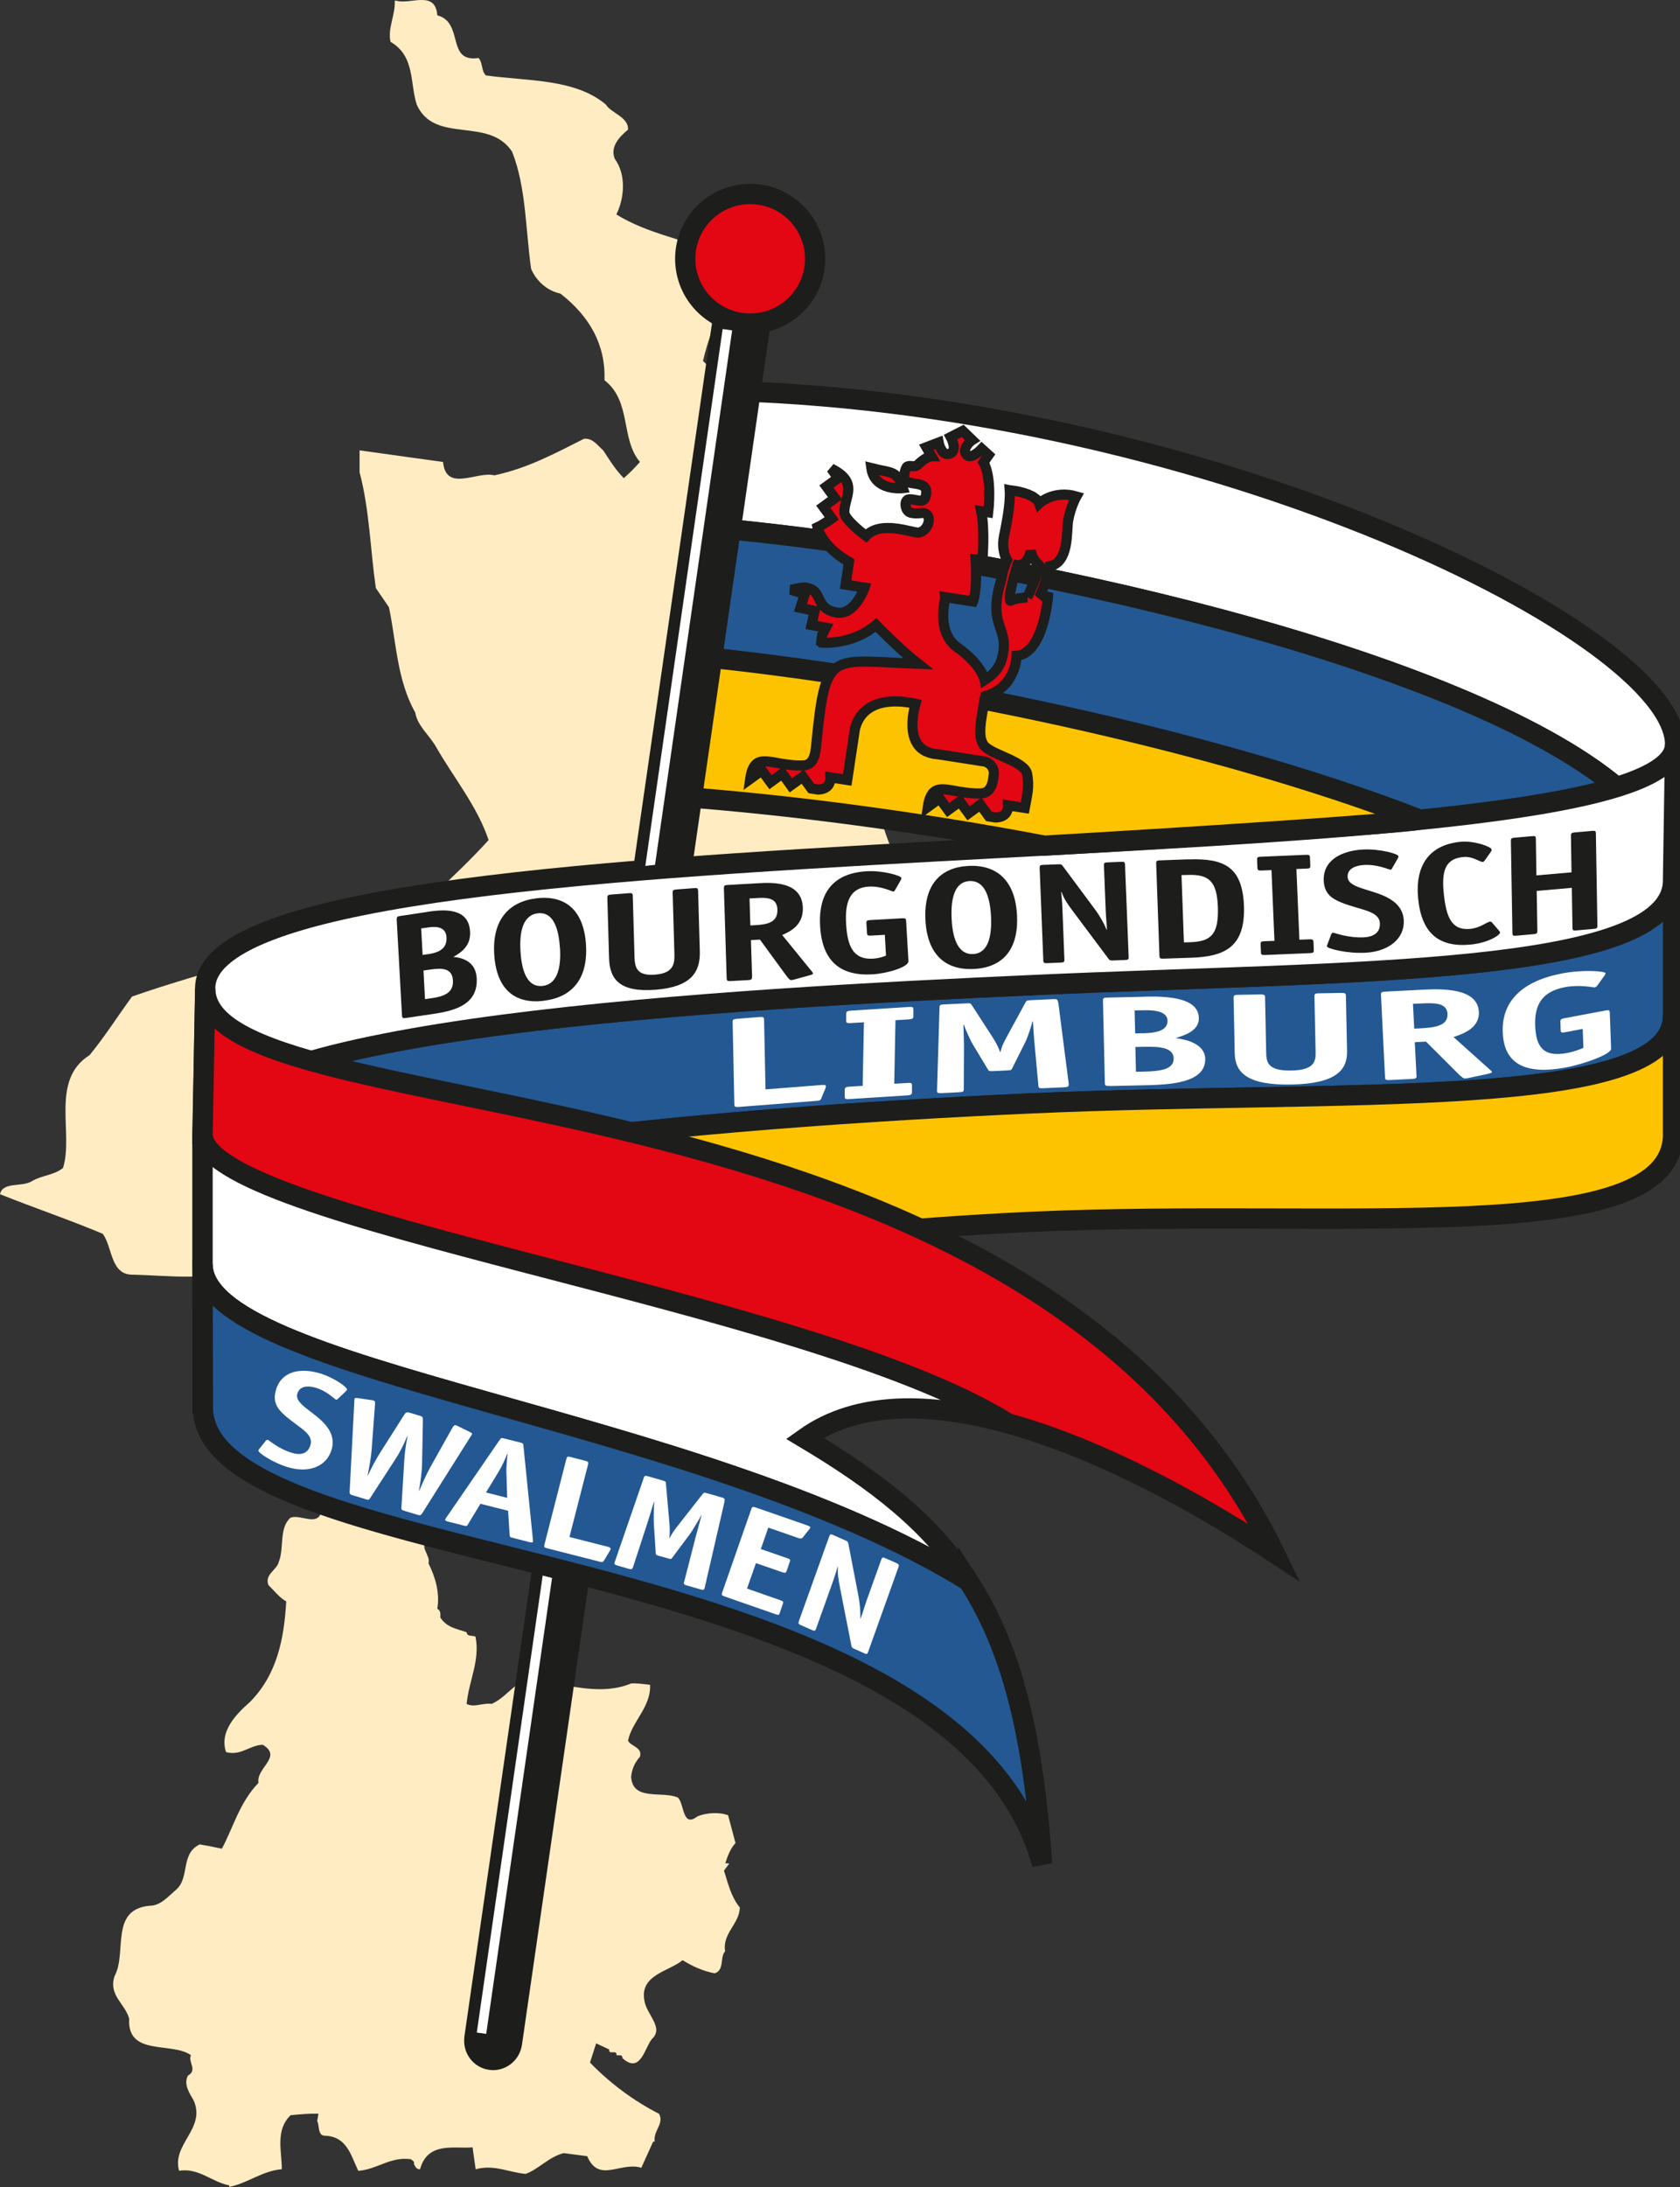 <svg width="83" height="108" viewBox="0 0 83 108" fill="none" xmlns="http://www.w3.org/2000/svg">
<rect x="0" y="0" width="83" height="108" fill="#333333" stroke="none"/>
<g clip-path="url(#clip0_6_2)">
<path d="M43.64 40.753C43.73 40.616 43.73 40.408 43.943 40.389C44.26 39.604 43.398 39.335 43.279 38.654C43.265 36.334 43.55 34.165 43.867 31.995H43.943C44.531 30.431 42.796 29.888 42.914 28.456C42.72 27.988 42.9 27.312 42.777 26.783L41.616 25.563C39.744 25.11 40.512 23.139 39.289 22.085C38.744 21.272 37.384 21.39 37.266 20.218C36.977 18.999 35.484 18.654 34.731 17.822C34.972 16.796 35.366 15.742 35.816 14.854C35.877 14.103 36.271 13.455 36.328 12.685L35.527 12.548C33.849 11.825 32.006 11.555 30.451 10.591C30.859 9.764 30.935 8.616 30.376 7.85C30.134 7.264 30.57 6.782 31.025 6.404C31.072 5.785 30.177 5.577 29.94 5.17C28.414 3.875 26.059 4.012 24.002 3.724C23.76 3.469 23.865 3.105 23.642 2.864C22.026 3.105 22.945 1.115 21.604 0.756C21.514 -0.51 20.258 0.246 19.581 0.033H19.505C19.533 0.756 19.145 1.389 19.292 2.065C20.514 2.774 20.244 4.098 20.59 5.17C21.481 7.146 24.139 5.728 25.3 7.491C25.997 9.254 25.964 11.333 26.239 13.275C26.296 13.408 26.367 13.536 26.447 13.649L26.405 13.682L26.452 13.658C26.746 14.088 27.182 14.391 27.689 14.5C29.139 15.629 29.925 17.033 29.864 18.777C31.21 19.816 30.651 21.683 31.617 22.813C31.376 23.082 31.087 23.385 30.816 23.611C30.361 23.143 30.091 22.676 29.802 22.241C29.499 21.971 29.271 21.622 28.85 21.669C27.386 22.406 26.087 23.115 24.424 23.474C23.576 23.247 22.035 24.334 21.889 22.813L17.766 22.241V23.328C18.249 25.138 18.297 27.137 18.567 29.037L19.216 29.987C19.581 31.721 19.609 33.574 20.514 35.186C20.619 35.833 21.192 36.287 21.528 36.859C22.405 38.395 23.58 39.812 24.139 41.485C23.248 42.464 22.462 43.201 21.604 44.014C20.533 44.964 19.083 45.082 17.842 45.673H17.477C13.941 47.119 10.136 47.946 6.525 49.212C5.814 50.177 5.194 51.169 4.426 52.105C2.464 53.338 3.654 55.961 3.113 57.677C2.677 58.036 2.071 58.036 1.587 58.324C1.09 58.641 0.137 58.339 0 58.972C1.644 59.633 3.398 60.224 5.075 60.928C5.573 61.59 5.44 62.994 6.601 62.947C8.369 62.994 10.454 63.277 12.037 62.583C12.776 62.809 13.501 62.899 14.06 63.306C13.818 64.345 14.164 65.234 14.349 66.274C15.164 66.061 15.965 65.295 16.752 64.979C17.173 64.69 17.766 64.842 17.837 65.413C18.259 65.999 18.865 66.406 19.211 66.997C18.486 68.098 16.718 68.443 16.6 69.889C16.87 70.234 17.325 70.13 17.69 70.253C18.249 70.418 18.159 71.08 18.202 71.411C17.311 71.756 16.51 71.321 15.875 71.77C15.709 72.073 15.861 72.432 16.027 72.706C15.633 73.235 15.813 74.048 15.875 74.662C15.681 75.4 14.818 74.752 14.349 74.951C13.776 75.461 14.046 76.444 13.776 77.12C13.686 77.54 13.051 77.739 13.264 78.282C13.553 78.552 13.809 78.902 14.141 79.081C14.036 80.934 13.686 82.711 12.33 84.067C11.681 84.639 10.819 85.499 11.169 86.525C11.909 86.719 12.33 86.18 12.984 86.161C13.979 86.766 12.638 87.305 12.771 88.042C11.833 89.006 11.515 90.273 10.961 91.293C10.596 91.218 10.236 91.142 9.871 91.081C8.904 91.534 9.388 92.707 8.71 93.311C8.302 93.656 7.937 94.11 7.397 94.11C5.402 94.29 6.293 96.431 5.658 97.588C5.355 98.538 6.156 98.912 6.383 99.682C6.265 101.563 8.482 100.812 9.435 101.492C9.269 101.809 9.781 102.229 9.283 102.499C9.056 102.953 9.373 103.373 9.572 103.732C10.174 105.131 8.482 105.873 8.847 107.197C9.828 107.045 10.463 107.754 11.326 107.92V107.995C12.231 107.816 12.97 107.197 13.923 107.121C13.923 106.232 13.591 105.193 14.358 104.455C14.828 104.408 15.311 104.366 15.733 104.38L15.671 104.744C15.794 104.971 15.685 105.453 16.036 105.467C17.121 105.495 17.32 106.388 17.699 107.201C18.619 107.14 19.301 106.478 20.311 106.629C20.358 106.691 20.491 106.733 20.448 106.842C20.509 107.022 20.599 107.126 20.751 107.126C21.13 105.741 22.443 106.119 23.348 106.043L23.5 107.126C24.376 106.87 25.144 107.277 25.964 107.353C26.585 107.14 27.144 106.492 27.85 106.327L29.011 106.478C29.584 107.835 30.655 106.733 31.684 107.05L32.271 105.755H32.347C32.257 105.226 32.83 104.881 32.56 104.385C31.29 103.737 30.143 102.877 29.148 101.856L29.452 100.906L30.101 101.209C30.053 101.511 30.494 101.18 30.461 101.497H30.674C30.722 101.525 30.764 101.573 30.75 101.634C31.627 102.433 31.84 101.166 32.2 100.698C32.821 100.141 31.958 99.507 31.84 98.817C31.584 97.522 33.02 97.371 33.726 96.799C34.209 97.102 34.74 97.343 35.313 97.447C35.811 97.281 35.555 96.62 35.825 96.364C35.674 95.476 36.536 95.008 36.55 94.195C36.114 93.671 35.958 92.966 35.768 92.376L36.029 92.026L35.835 92.012C35.934 91.69 36.081 91.284 36.337 91.014L35.972 89.644C35.565 89.479 34.887 89.507 34.446 89.705C33.707 90.277 33.811 89.072 33.494 88.77C32.721 88.425 31.271 88.963 31.181 87.758C31.21 87.38 31.361 87.035 31.617 86.752C31.755 86.27 31.134 86.237 31.03 85.953C31.21 85.031 32.176 84.28 32.115 83.198C31.811 83.169 31.437 83.108 31.177 83.136C29.727 83.722 28.305 83.24 26.826 83.061C25.741 82.475 25.225 83.736 24.291 84.143C23.836 84.081 23.429 84.341 23.054 84.143C23.159 83.013 23.732 81.988 23.49 80.816C23.339 80.754 23.069 80.83 23.054 80.603C22.585 80.438 22.073 80.376 21.756 79.88C21.756 79.715 21.784 79.535 21.604 79.445C21.742 78.661 21.5 77.862 21.168 77.2C21.306 76.808 20.581 76.264 21.244 76.113C22.708 76.624 22.86 75.045 23.855 74.454L25.016 76.836C25.471 77.938 26.495 77.318 27.404 77.484C27.992 76.354 27.694 74.606 28.49 73.434C29.546 72.923 30.181 71.519 31.466 71.416C32.916 71.071 33.219 69.095 34.802 68.811C35.333 67.275 37.157 67.351 38.275 66.505C39.422 66.519 40.313 65.74 41.1 65.059C41.28 64.667 40.81 64.605 40.602 64.549C40.242 64.114 39.739 64.095 39.152 63.613C40.104 62.994 40.768 62.181 41.616 61.864C41.63 61.382 40.83 61.444 40.678 60.928C40.45 60.914 40.27 60.957 40.09 61.004C38.654 62.134 37.053 62.828 35.527 63.745C35.119 63.31 34.636 62.904 34.214 62.663C33.944 62.436 34.304 62.105 34.29 61.803C34.546 60.55 34.153 59.303 34.077 58.187L34.65 58.112C34.939 57.436 34.456 56.741 34.361 56.08C35.328 54.978 36.294 53.683 37.55 52.974C37.095 51.817 38.413 51.273 39 50.593C39.469 49.973 39.512 48.905 40.09 48.196C40.166 47.833 40.076 47.336 40.45 47.185C40.54 46.972 40.962 46.75 41.1 46.538C41.673 46.221 42.081 45.663 42.626 45.167C43.033 44.836 43.441 44.175 43.938 44.08C44.815 43.102 43.848 41.745 43.635 40.753H43.64Z" fill="#FFECC2"/>
<path d="M28.888 77.772L26.566 77.276L23.192 100.594C23.192 100.594 23.192 100.599 23.192 100.604C23.192 100.604 23.192 100.608 23.192 100.613V100.623C23.106 101.27 23.547 101.87 24.187 101.965C24.831 102.064 25.433 101.61 25.537 100.958L28.892 77.767L28.888 77.772Z" fill="#1D1D1B" stroke="#1D1D1B" stroke-width="0.5"/>
<path d="M23.556 100.372L24.021 100.438L27.314 77.644L26.85 77.536L23.556 100.372Z" fill="white"/>
<path d="M36.256 19.315C59.832 20.053 82.758 31.282 82.758 36.764C82.758 37.615 81.716 38.3 79.872 38.872C72.21 32.477 50.354 27.463 35.37 26.074L36.256 19.315Z" fill="white" stroke="#1D1D1B"/>
<path d="M10.008 62.431C10.008 57.138 35.574 55.186 50.942 54.492C66.31 53.797 82.654 54.907 82.654 50.172V43.484C82.654 48.22 66.59 47.941 51.222 48.641C35.854 49.335 10.008 50.73 10.008 56.023V62.431Z" fill="#235892" stroke="#1D1D1B"/>
<path d="M35.219 26.059C50.217 27.43 72.215 32.459 79.891 38.881C76.996 39.756 72.57 40.224 70.148 40.483C59.837 36.485 45.213 33.489 34.352 32.411L35.219 26.064V26.059Z" fill="#235892" stroke="#1D1D1B"/>
<path d="M10.008 56.018C10.008 50.725 35.853 49.331 51.221 48.636C66.589 47.941 82.654 48.22 82.654 43.48L82.758 36.759C82.758 43.848 10.136 39.713 10.136 48.811L10.003 56.018H10.008Z" fill="white" stroke="#1D1D1B"/>
<path d="M10.008 69.813C10.008 64.52 35.574 61.037 50.942 60.338C66.31 59.643 82.654 61.732 82.654 56.018V50.167C82.654 54.903 66.31 53.792 50.942 54.487C35.574 55.181 10.008 57.133 10.008 62.426V69.809V69.813Z" fill="#FDC300" stroke="#1D1D1B"/>
<path d="M33.356 39.326C38.958 39.732 45.331 40.573 51.596 41.76C58.59 41.362 68.888 40.687 70.153 40.479C59.818 36.48 45.128 33.465 34.266 32.397L33.356 39.326Z" fill="#FDC300" stroke="#1D1D1B"/>
<path d="M49.686 70.234C39.768 64.104 10.008 60.201 10.008 56.023L10.141 48.816C10.141 56.141 50.776 51.651 62.979 76.699C59.325 74.289 54.411 71.557 49.762 70.281L49.686 70.234Z" fill="#E30613" stroke="#1D1D1B"/>
<path d="M49.767 70.281C45.976 69.242 42.365 69.166 39.758 71.023C43.365 73.178 45.971 75.22 47.819 78.056C34.366 69.794 10.008 67.838 10.008 62.426V56.018C10.008 60.196 39.763 64.1 49.686 70.229L49.767 70.281Z" fill="white" stroke="#1D1D1B"/>
<path d="M10.008 62.431C10.008 67.843 34.37 69.799 47.824 78.06V78.051C49.928 81.274 51.041 85.509 51.487 92.054C47.032 75.943 10.023 77.876 10.023 69.487L10.008 62.426V62.431Z" fill="#235892" stroke="#1D1D1B"/>
<path d="M33.944 42.809L37.834 15.884L35.489 15.544L31.523 42.974L33.944 42.809Z" fill="#1D1D1B" stroke="#1D1D1B" stroke-width="0.5"/>
<path d="M33.854 12.779C33.854 11.012 35.29 9.58 37.062 9.58C38.834 9.58 40.27 11.012 40.27 12.779C40.27 14.547 38.834 15.979 37.062 15.979C35.29 15.979 33.854 14.547 33.854 12.779Z" fill="#E30613" stroke="#1D1D1B"/>
<path d="M43.047 23.115C43.203 24.273 44.606 24.108 44.606 24.108C44.587 24.051 44.568 23.994 44.549 23.947C44.53 23.904 44.516 23.871 44.497 23.834C44.236 23.247 43.957 23.347 43.047 23.115Z" fill="#E30613" stroke="#1D1D1B" stroke-width="0.5"/>
<path d="M40.592 31.735C40.592 31.735 42.109 31.873 43.279 30.861C43.279 30.861 44.374 32.005 45.36 32.78C40.967 32.624 40.796 32.019 40.322 36.816C40.28 37.241 40.204 37.78 39.683 37.799C38.109 37.851 37.275 36.991 37.062 38.465L37.545 38.116L37.64 38.045L38.067 38.626L38.65 38.201L39.071 38.782L39.616 38.39L39.659 38.357L40.085 38.938L40.417 38.99C40.853 38.976 41.038 38.739 41.028 38.39L41.858 38.517L42.237 35.998C42.635 34.429 44.364 34.552 45.232 34.755C45.232 34.755 45.227 34.774 45.222 34.793C45.222 34.798 45.218 34.812 45.213 34.822C45.203 34.85 45.194 34.892 45.184 34.94C45.184 34.949 45.184 34.954 45.18 34.968C45.165 35.025 45.151 35.091 45.137 35.162C45.137 35.181 45.132 35.2 45.127 35.219C45.118 35.28 45.108 35.351 45.099 35.422C45.099 35.441 45.094 35.46 45.094 35.483C45.085 35.573 45.08 35.668 45.08 35.762C45.08 35.781 45.08 35.8 45.08 35.819C45.08 35.899 45.085 35.98 45.094 36.065C45.094 36.088 45.099 36.112 45.104 36.136C45.118 36.235 45.137 36.329 45.17 36.424C45.17 36.433 45.18 36.443 45.18 36.452C45.208 36.537 45.246 36.613 45.293 36.688C45.307 36.712 45.322 36.736 45.336 36.759C45.364 36.797 45.398 36.835 45.431 36.873C45.454 36.896 45.478 36.925 45.502 36.944C45.54 36.977 45.582 37.005 45.625 37.033C45.653 37.052 45.687 37.076 45.72 37.09C45.772 37.118 45.829 37.137 45.89 37.156C45.924 37.17 45.957 37.185 45.995 37.194C46.094 37.222 46.208 37.241 46.331 37.246L47.094 37.364L48.601 37.601C48.672 37.61 48.862 37.657 48.99 37.837C49.065 37.941 49.108 38.064 49.103 38.196C49.061 38.621 48.985 39.16 48.464 39.179C46.89 39.231 46.056 38.371 45.838 39.85L46.421 39.425L46.843 40.001L47.426 39.581L47.852 40.162L48.435 39.737L48.857 40.318L49.189 40.37C49.625 40.356 49.814 40.12 49.8 39.77L50.629 39.897C50.748 39.25 50.861 38.867 50.748 38.229C50.639 37.615 49.108 37.303 48.653 36.859C48.634 36.84 48.615 36.816 48.596 36.792C48.582 36.773 48.572 36.745 48.558 36.721C48.539 36.693 48.525 36.665 48.511 36.632C48.497 36.594 48.483 36.551 48.473 36.504C48.464 36.466 48.454 36.433 48.449 36.395C48.445 36.348 48.44 36.296 48.435 36.249C48.435 36.206 48.43 36.169 48.43 36.126C48.43 36.074 48.43 36.017 48.435 35.961C48.435 35.913 48.435 35.871 48.445 35.824C48.445 35.762 48.459 35.705 48.464 35.644C48.468 35.597 48.473 35.554 48.483 35.507C48.492 35.446 48.502 35.379 48.511 35.313C48.53 35.2 48.549 35.091 48.568 34.978C48.572 34.944 48.582 34.907 48.587 34.874C48.606 34.765 48.62 34.661 48.634 34.557L48.677 34.377C50.212 33.943 50.226 32.383 50.226 32.383C51.558 32.274 51.776 29.472 51.776 29.472C51.482 29.396 51.345 29.495 51.345 29.495C51.691 28.767 51.852 27.964 51.852 27.964C52.833 27.77 52.681 26.249 52.771 25.715C52.89 25.024 53.179 24.514 53.179 24.514C52.046 24.188 51.34 24.859 51.34 24.859C51.316 24.788 51.274 24.727 51.217 24.67C51.188 24.642 51.151 24.618 51.117 24.594C51.084 24.571 51.06 24.542 51.023 24.523C50.98 24.5 50.928 24.476 50.88 24.457C50.847 24.443 50.814 24.424 50.781 24.41C50.733 24.391 50.686 24.377 50.639 24.363C50.601 24.349 50.558 24.334 50.52 24.325C50.463 24.311 50.416 24.297 50.364 24.287C50.335 24.282 50.307 24.273 50.283 24.268C50.226 24.259 50.174 24.249 50.122 24.24C50.108 24.24 50.094 24.235 50.08 24.235C50.027 24.226 49.98 24.221 49.947 24.216H49.937C49.904 24.216 49.885 24.212 49.885 24.212C49.933 24.906 49.705 25.956 49.596 26.513C49.463 27.203 49.752 27.662 49.752 27.662C49.468 28.366 49.558 28.319 49.43 28.758C48.838 30.786 49.729 30.989 49.582 32.099C49.516 32.591 49.397 33.12 48.648 33.583C48.648 33.583 48.506 32.827 47.312 31.981C46.213 31.201 46.715 29.566 46.706 29.491L48.07 29.703C48.07 29.703 48.298 29.193 48.198 27.629L48.535 27.671C48.535 27.671 48.672 26.159 48.473 25.242L48.824 25.299C48.824 25.299 49.032 23.583 48.587 22.832L48.843 22.472L48.502 22.165C48.502 22.165 47.99 22.709 47.767 22.472C47.497 22.194 47.923 21.797 48.032 21.73L47.563 21.277L46.971 21.579C46.971 21.579 47.34 22.25 46.919 22.406C46.596 22.524 46.416 22.08 46.374 21.853L45.767 22.085L46.023 22.534C46.023 22.534 45.767 22.534 45.341 22.95C45.18 23.11 44.928 22.936 44.796 23.063C44.677 23.257 44.601 23.678 44.763 23.772L44.919 23.829C45.203 23.904 45.615 23.881 45.734 24.136C45.791 24.254 45.767 24.708 45.53 24.727C45.364 24.736 45.137 24.651 44.919 24.656C44.644 24.665 44.696 25.228 44.976 25.313C45.227 25.388 45.521 25.327 45.587 25.332C46.118 25.365 45.881 26.239 45.383 26.3C45.09 26.334 43.531 25.672 42.782 26.466C42.782 26.466 41.715 25.677 41.715 25.299C41.706 24.523 42.459 23.834 41.066 23.139L41.407 23.607L40.829 24.027L41.251 24.604L40.673 25.024L41.095 25.601L40.967 25.696L40.559 25.951L40.384 26.036C40.384 26.036 40.559 26.948 41.943 27.751L41.777 28.872L42.715 29.018C42.715 29.018 42.237 30.389 41.36 30.252C40.294 30.086 40.626 29.259 39.995 29.065C39.664 28.961 39.611 29.032 39.071 29.122L39.758 29.335L39.545 30.015L40.246 30.166L40.095 30.866L40.801 30.994L40.621 31.357L40.574 31.721L40.592 31.735ZM50.762 29.5C50.762 29.5 50.241 29.519 49.914 29.666C49.914 29.666 49.729 29.651 50.255 27.907C50.255 27.907 50.771 27.988 50.918 27.213C51.051 27.633 51.098 27.657 51.368 27.95C51.368 27.95 51.24 28.446 50.757 29.5H50.762Z" fill="#E30613" stroke="#1D1D1B" stroke-width="0.5"/>
<path d="M31.882 42.761L32.361 42.709L36.171 16.314L35.702 16.248L31.882 42.761Z" fill="white"/>
<path d="M21.13 45.025C21.974 44.902 23.163 44.827 23.225 46.013C23.267 46.75 22.722 47.067 22.4 47.256C22.812 47.289 23.509 47.464 23.552 48.31C23.618 49.539 22.595 49.893 21.476 50.059L20.05 50.271C19.903 50.295 19.865 50.271 19.86 50.144L19.599 45.413C19.595 45.28 19.628 45.252 19.775 45.233L21.13 45.03V45.025ZM21.149 47.119C21.661 47.043 22.092 46.868 22.059 46.287C22.035 45.824 21.651 45.725 21.173 45.796L20.808 45.848L20.879 47.157L21.149 47.119ZM21.31 49.298C21.912 49.208 22.41 49.047 22.377 48.419C22.343 47.799 21.836 47.795 21.253 47.88L20.922 47.927L20.997 49.34L21.31 49.293V49.298Z" fill="#1D1D1B"/>
<path d="M26.85 49.425C25.442 49.586 24.532 48.863 24.419 47.157C24.305 45.446 25.115 44.524 26.518 44.359C27.916 44.198 28.835 44.931 28.949 46.632C29.063 48.338 28.262 49.26 26.85 49.42V49.425ZM27.66 46.783C27.589 45.677 27.253 45.02 26.57 45.101C25.888 45.181 25.641 45.909 25.717 47.01C25.788 48.107 26.125 48.764 26.807 48.688C27.489 48.608 27.736 47.885 27.665 46.788L27.66 46.783Z" fill="#1D1D1B"/>
<path d="M34.574 46.982C34.602 48.012 34.138 48.74 32.38 48.877C30.622 49.014 30.12 48.357 30.091 47.327L30.006 44.335C30.006 44.212 30.039 44.189 30.195 44.175L31.063 44.108C31.219 44.094 31.257 44.113 31.262 44.241L31.347 47.232C31.361 47.728 31.423 48.206 32.361 48.13C33.299 48.059 33.333 47.577 33.318 47.076L33.233 44.085C33.233 43.962 33.266 43.938 33.422 43.924L34.29 43.858C34.446 43.844 34.484 43.863 34.489 43.99L34.574 46.982Z" fill="#1D1D1B"/>
<path d="M37.152 48.244C37.152 48.367 37.119 48.39 36.963 48.4L36.1 48.447C35.944 48.456 35.906 48.437 35.901 48.315L35.764 43.858C35.764 43.735 35.797 43.711 35.953 43.702L37.46 43.617C38.176 43.574 39.626 43.527 39.664 44.831C39.692 45.725 38.981 46.022 38.645 46.174L40.086 47.946C40.114 47.979 40.161 48.031 40.166 48.074C40.166 48.116 40.076 48.14 39.981 48.168L39.204 48.381C39.166 48.39 39.109 48.4 39.076 48.4C39.029 48.4 38.953 48.324 38.858 48.196L37.545 46.401L37.1 46.424L37.157 48.239L37.152 48.244ZM37.313 45.687C37.915 45.654 38.427 45.554 38.408 44.916C38.389 44.312 37.858 44.321 37.375 44.349L37.029 44.368L37.072 45.701L37.313 45.687Z" fill="#1D1D1B"/>
<path d="M44.881 47.459C44.9 47.757 43.839 48.074 43.094 48.116C41.498 48.206 40.616 47.45 40.517 45.734C40.422 44.056 41.194 43.116 42.82 43.026C43.639 42.979 44.526 43.243 44.535 43.362C44.535 43.381 44.53 43.414 44.497 43.47L44.222 43.952C44.199 43.995 44.161 44.028 44.127 44.028C44.071 44.028 43.545 43.749 42.929 43.782C42 43.834 41.739 44.524 41.801 45.606C41.862 46.712 42.142 47.398 43.123 47.341C43.459 47.322 43.692 47.223 43.772 47.19L43.715 46.164L43.033 46.202C42.877 46.212 42.839 46.193 42.834 46.065L42.805 45.597C42.796 45.469 42.834 45.446 42.986 45.436L44.568 45.347C44.725 45.337 44.758 45.356 44.767 45.484L44.881 47.45V47.459Z" fill="#1D1D1B"/>
<path d="M48.108 47.851C46.701 47.918 45.805 47.133 45.72 45.417C45.635 43.697 46.459 42.828 47.857 42.761C49.255 42.695 50.16 43.489 50.245 45.2C50.331 46.916 49.516 47.785 48.103 47.851H48.108ZM48.961 45.266C48.909 44.156 48.582 43.475 47.9 43.508C47.217 43.541 46.962 44.255 47.014 45.361C47.066 46.467 47.393 47.147 48.075 47.114C48.758 47.081 49.013 46.372 48.961 45.271V45.266Z" fill="#1D1D1B"/>
<path d="M55.761 47.251C55.766 47.379 55.742 47.402 55.577 47.407L54.975 47.431C54.847 47.435 54.818 47.421 54.761 47.341L53.003 44.992C52.714 44.605 52.553 44.364 52.449 44.047H52.43C52.43 44.141 52.477 44.501 52.487 44.827L52.586 47.379C52.591 47.506 52.558 47.53 52.401 47.535L51.738 47.563C51.582 47.568 51.548 47.549 51.544 47.421L51.364 42.865C51.359 42.738 51.392 42.714 51.548 42.709L52.292 42.681C52.43 42.676 52.449 42.691 52.506 42.766L54.093 44.902C54.363 45.266 54.548 45.621 54.671 45.909H54.69C54.681 45.682 54.633 45.186 54.629 44.987L54.539 42.742C54.534 42.615 54.567 42.591 54.724 42.587L55.387 42.558C55.543 42.553 55.577 42.572 55.581 42.7L55.761 47.256V47.251Z" fill="#1D1D1B"/>
<path d="M58.723 42.44C60.457 42.379 61.386 42.785 61.457 44.746C61.528 46.779 60.49 47.237 58.87 47.294L57.477 47.341C57.32 47.346 57.282 47.317 57.282 47.199L57.121 42.643C57.121 42.516 57.154 42.492 57.315 42.487L58.723 42.435V42.44ZM58.818 46.528C59.846 46.49 60.215 46.131 60.168 44.779C60.121 43.513 59.718 43.173 58.699 43.206L58.372 43.215L58.491 46.538L58.818 46.528Z" fill="#1D1D1B"/>
<path d="M64.907 46.911C64.912 47.038 64.879 47.062 64.722 47.067L62.495 47.161C62.339 47.166 62.301 47.147 62.296 47.02L62.282 46.637C62.277 46.509 62.31 46.486 62.467 46.481L62.964 46.462L62.817 42.969L62.32 42.988C62.163 42.993 62.13 42.974 62.121 42.846L62.106 42.464C62.102 42.336 62.135 42.312 62.291 42.308L64.518 42.213C64.675 42.208 64.713 42.227 64.718 42.355L64.736 42.738C64.741 42.865 64.708 42.889 64.552 42.894L64.049 42.913L64.196 46.405L64.694 46.386C64.85 46.382 64.883 46.401 64.893 46.528L64.907 46.911Z" fill="#1D1D1B"/>
<path d="M68.784 42.875C68.76 42.917 68.722 42.95 68.689 42.95C68.632 42.95 68.054 42.676 67.4 42.714C66.983 42.738 66.552 42.889 66.58 43.314C66.613 43.853 67.679 43.891 68.504 44.302C68.983 44.543 69.324 44.902 69.352 45.441C69.404 46.339 68.622 46.982 67.476 47.048C66.547 47.1 65.561 46.845 65.552 46.731C65.552 46.712 65.575 46.66 65.59 46.613L65.77 46.136C65.784 46.093 65.826 46.06 65.864 46.06C65.921 46.06 66.608 46.33 67.39 46.287C67.897 46.259 68.196 46.027 68.172 45.588C68.134 44.959 67.205 44.95 66.253 44.562C65.76 44.364 65.433 44.099 65.4 43.513C65.343 42.492 66.262 42.015 67.314 41.953C68.177 41.906 69.087 42.166 69.091 42.284C69.091 42.303 69.087 42.336 69.054 42.393L68.779 42.875H68.784Z" fill="#1D1D1B"/>
<path d="M74.053 45.952C74.087 45.989 74.105 46.018 74.11 46.051C74.12 46.169 73.537 46.561 72.651 46.646C71.068 46.797 70.229 46.065 70.063 44.373C69.907 42.752 70.594 41.722 72.158 41.57C72.835 41.504 73.679 41.816 73.693 41.949C73.693 41.977 73.698 42.005 73.66 42.057L73.361 42.483C73.328 42.53 73.295 42.558 73.257 42.563C73.106 42.577 72.774 42.275 72.29 42.322C71.513 42.398 71.205 42.846 71.324 44.061C71.438 45.261 71.698 45.961 72.632 45.871C73.139 45.824 73.437 45.531 73.622 45.512C73.66 45.512 73.688 45.526 73.726 45.573L74.044 45.942L74.053 45.952Z" fill="#1D1D1B"/>
<path d="M78.92 45.706C78.92 45.833 78.887 45.857 78.73 45.871L77.882 45.947C77.726 45.961 77.688 45.947 77.688 45.815L77.655 43.844L75.92 43.995L75.953 45.966C75.953 46.093 75.92 46.117 75.764 46.131L74.916 46.207C74.759 46.221 74.721 46.207 74.721 46.074L74.645 41.533C74.645 41.405 74.679 41.381 74.835 41.367L75.683 41.292C75.84 41.277 75.878 41.292 75.878 41.424L75.906 43.229L77.64 43.078L77.612 41.273C77.612 41.145 77.645 41.121 77.802 41.107L78.65 41.032C78.806 41.017 78.844 41.032 78.844 41.164L78.92 45.706Z" fill="#1D1D1B"/>
<path d="M79.597 51.788C79.607 52.058 78.285 52.54 77.356 52.715C75.366 53.088 74.299 52.544 74.243 50.98C74.186 49.449 75.186 48.442 77.209 48.064C78.228 47.875 79.323 47.955 79.323 48.064C79.323 48.083 79.313 48.111 79.27 48.173L78.915 48.669C78.882 48.716 78.839 48.749 78.792 48.759C78.725 48.773 78.081 48.608 77.313 48.749C76.162 48.967 75.811 49.647 75.844 50.635C75.882 51.642 76.2 52.228 77.418 52.001C77.835 51.92 78.128 51.788 78.228 51.746L78.195 50.81L77.346 50.971C77.152 51.008 77.109 50.994 77.105 50.881L77.091 50.455C77.091 50.337 77.133 50.309 77.323 50.276L79.289 49.907C79.484 49.869 79.526 49.884 79.531 49.997L79.597 51.793V51.788Z" fill="white"/>
<path d="M69.983 53.135C69.987 53.248 69.945 53.272 69.746 53.282L68.675 53.334C68.48 53.343 68.433 53.329 68.428 53.211L68.225 49.113C68.22 49 68.262 48.976 68.461 48.967L70.324 48.872C71.21 48.83 73.006 48.773 73.063 49.969C73.105 50.791 72.229 51.07 71.812 51.212L73.612 52.828C73.65 52.856 73.707 52.908 73.712 52.946C73.712 52.984 73.598 53.008 73.484 53.036L72.527 53.239C72.48 53.248 72.414 53.258 72.366 53.258C72.309 53.258 72.215 53.187 72.091 53.074L70.452 51.438L69.897 51.467L69.983 53.135ZM70.167 50.782C70.916 50.744 71.546 50.649 71.513 50.063C71.485 49.51 70.831 49.524 70.234 49.553L69.807 49.572L69.869 50.796L70.167 50.782Z" fill="white"/>
<path d="M66.551 51.911C66.57 52.861 65.983 53.513 63.807 53.556C61.632 53.598 61.021 52.974 61.002 52.02L60.945 49.264C60.945 49.151 60.988 49.127 61.182 49.127L62.253 49.108C62.447 49.108 62.495 49.123 62.5 49.236L62.556 51.991C62.566 52.45 62.632 52.889 63.793 52.866C64.954 52.842 65.007 52.403 64.997 51.944L64.94 49.189C64.94 49.075 64.983 49.052 65.177 49.052L66.248 49.033C66.442 49.033 66.49 49.047 66.494 49.16L66.551 51.916V51.911Z" fill="white"/>
<path d="M56.524 49.217C57.642 49.194 59.206 49.246 59.23 50.271C59.244 50.909 58.514 51.131 58.078 51.264C58.623 51.334 59.524 51.547 59.543 52.285C59.566 53.348 58.202 53.556 56.718 53.589L54.832 53.631C54.638 53.631 54.591 53.612 54.586 53.504L54.491 49.402C54.491 49.288 54.534 49.264 54.728 49.264L56.524 49.222V49.217ZM56.439 51.027C57.117 51.013 57.69 50.904 57.68 50.399C57.671 49.997 57.173 49.874 56.538 49.888L56.055 49.898L56.083 51.032L56.439 51.023V51.027ZM56.538 52.918C57.334 52.899 57.998 52.809 57.984 52.266C57.969 51.731 57.301 51.675 56.529 51.694L56.093 51.703L56.121 52.927L56.534 52.918H56.538Z" fill="white"/>
<path d="M52.8 53.546C52.804 53.66 52.762 53.683 52.563 53.693L51.549 53.74C51.354 53.749 51.307 53.731 51.302 53.617L51.103 51.462C51.08 51.235 51.042 50.673 51.032 50.446H51.008C50.952 50.678 50.772 51.23 50.653 51.467L50.013 52.743C49.971 52.833 49.961 52.856 49.767 52.861L49.056 52.894C48.862 52.904 48.848 52.885 48.8 52.8L48.071 51.59C47.933 51.368 47.701 50.834 47.62 50.607H47.597C47.606 50.838 47.625 51.401 47.625 51.627L47.615 53.792C47.611 53.906 47.578 53.929 47.379 53.938L46.54 53.981C46.346 53.99 46.284 53.976 46.293 53.858L46.417 49.746C46.412 49.633 46.455 49.609 46.654 49.6L47.758 49.548C47.943 49.539 47.952 49.548 48.014 49.638L49.023 51.197C49.184 51.443 49.322 51.698 49.407 51.944H49.431C49.487 51.689 49.53 51.594 49.762 51.16L50.663 49.505C50.715 49.416 50.729 49.401 50.933 49.392L52.037 49.34C52.231 49.331 52.255 49.364 52.288 49.534L52.804 53.546H52.8Z" fill="white"/>
<path d="M45.051 53.943C45.051 54.057 45.004 54.08 44.805 54.094L41.976 54.274C41.782 54.288 41.734 54.274 41.734 54.156V53.811C41.744 53.697 41.791 53.674 41.986 53.66L42.62 53.622L42.682 50.484L42.047 50.522C41.853 50.536 41.806 50.522 41.806 50.404V50.059C41.815 49.945 41.862 49.921 42.057 49.907L44.886 49.728C45.08 49.714 45.127 49.728 45.127 49.846V50.191C45.118 50.304 45.071 50.328 44.876 50.342L44.241 50.38L44.18 53.518L44.815 53.48C45.009 53.466 45.056 53.48 45.056 53.598V53.943H45.051Z" fill="white"/>
<path d="M40.583 54.231C40.54 54.336 40.502 54.354 40.332 54.364L36.526 54.662C36.332 54.676 36.285 54.662 36.28 54.548L36.195 50.46C36.195 50.347 36.237 50.323 36.432 50.309L37.503 50.224C37.697 50.21 37.744 50.224 37.749 50.337L37.82 53.797L40.597 53.579C40.758 53.565 40.806 53.593 40.806 53.645C40.806 53.664 40.796 53.702 40.787 53.731L40.578 54.231H40.583Z" fill="white"/>
<path d="M16.7 69.076C16.666 69.109 16.624 69.128 16.595 69.119C16.548 69.105 16.14 68.679 15.576 68.523C15.216 68.424 14.804 68.433 14.69 68.826C14.553 69.322 15.444 69.672 16.017 70.291C16.349 70.65 16.529 71.075 16.387 71.572C16.154 72.403 15.287 72.753 14.297 72.474C13.491 72.252 12.733 71.728 12.761 71.624C12.766 71.605 12.804 71.567 12.828 71.529L13.131 71.146C13.16 71.113 13.207 71.094 13.235 71.104C13.283 71.118 13.785 71.567 14.463 71.756C14.903 71.879 15.226 71.756 15.339 71.354C15.505 70.773 14.719 70.489 14.027 69.856C13.667 69.53 13.477 69.194 13.629 68.651C13.894 67.71 14.823 67.545 15.738 67.8C16.486 68.008 17.178 68.514 17.145 68.627C17.14 68.646 17.126 68.67 17.079 68.712L16.7 69.071V69.076Z" fill="white"/>
<path d="M22.367 70.48C22.438 70.362 22.486 70.376 22.524 70.385C22.571 70.4 22.609 70.418 22.637 70.433L23.197 70.707C23.253 70.74 23.339 70.778 23.325 70.815C23.315 70.849 23.272 70.905 23.244 70.948L20.851 74.743C20.794 74.823 20.761 74.842 20.642 74.809L19.969 74.606C19.827 74.563 19.827 74.54 19.832 74.436L19.974 72.096C19.993 71.784 20.045 71.359 20.135 70.915H20.121C19.95 71.335 19.761 71.704 19.586 71.978L18.292 73.972C18.23 74.062 18.226 74.081 18.083 74.039L17.41 73.835C17.292 73.802 17.268 73.764 17.273 73.665L17.505 69.213C17.51 69.166 17.505 69.1 17.519 69.062C17.529 69.024 17.619 69.038 17.69 69.043L18.33 69.138C18.363 69.138 18.406 69.147 18.453 69.161C18.491 69.175 18.538 69.185 18.529 69.327L18.363 71.576C18.334 71.959 18.23 72.517 18.164 72.857H18.178C18.339 72.503 18.605 72.011 18.799 71.709L19.955 69.889C20.036 69.766 20.059 69.71 20.249 69.766L20.78 69.927C20.903 69.965 20.893 70.026 20.893 70.173L20.851 72.323C20.846 72.682 20.765 73.235 20.699 73.618H20.713C20.846 73.301 21.078 72.781 21.263 72.446L22.367 70.48Z" fill="white"/>
<path d="M23.139 75.248C23.078 75.357 23.059 75.376 22.936 75.343L22.135 75.14C22.03 75.111 21.988 75.088 21.992 75.04C22.002 75.007 22.04 74.96 22.054 74.936L24.698 71.089C24.75 71.014 24.765 71 24.897 71.033L25.722 71.241C25.84 71.269 25.85 71.302 25.859 71.387L26.328 76.028C26.328 76.056 26.338 76.113 26.333 76.142C26.324 76.179 26.238 76.175 26.163 76.156L25.276 75.929C25.196 75.91 25.186 75.886 25.177 75.759L25.101 74.606L23.736 74.261L23.139 75.244V75.248ZM25.016 72.753C25.011 72.479 25.044 72.073 25.078 71.789H25.063C24.959 72.054 24.793 72.418 24.646 72.659L24.011 73.703L25.058 73.968L25.021 72.753H25.016Z" fill="white"/>
<path d="M29.849 77.049C29.793 77.148 29.764 77.153 29.646 77.125L27.03 76.458C26.897 76.425 26.869 76.397 26.897 76.279L27.982 72.044C28.011 71.926 28.049 71.912 28.186 71.95L28.921 72.139C29.053 72.172 29.082 72.2 29.053 72.318L28.134 75.901L30.044 76.387C30.153 76.416 30.177 76.458 30.162 76.51C30.157 76.529 30.139 76.567 30.124 76.591L29.845 77.054L29.849 77.049Z" fill="white"/>
<path d="M34.82 78.401C34.787 78.519 34.749 78.528 34.617 78.49L33.925 78.292C33.792 78.254 33.764 78.226 33.802 78.108L34.375 75.877C34.437 75.641 34.593 75.064 34.659 74.828H34.645C34.531 75.045 34.228 75.56 34.076 75.768L33.228 76.903C33.171 76.988 33.157 77.002 33.024 76.964L32.536 76.827C32.404 76.789 32.399 76.766 32.394 76.666L32.304 75.263C32.285 75.003 32.304 74.407 32.323 74.157H32.309C32.242 74.388 32.067 74.96 31.991 75.192L31.276 77.385C31.233 77.498 31.205 77.512 31.072 77.474L30.499 77.309C30.366 77.271 30.333 77.238 30.375 77.125L31.802 72.989C31.835 72.871 31.873 72.862 32.006 72.9L32.759 73.117C32.887 73.155 32.892 73.159 32.901 73.273L33.062 75.102C33.091 75.395 33.1 75.683 33.072 75.953H33.086C33.205 75.716 33.266 75.626 33.565 75.244L34.707 73.788C34.773 73.708 34.782 73.698 34.925 73.736L35.678 73.954C35.811 73.991 35.82 74.029 35.782 74.209L34.816 78.401H34.82Z" fill="white"/>
<path d="M38.531 79.639C38.493 79.757 38.46 79.766 38.332 79.719L35.792 78.835C35.66 78.788 35.636 78.76 35.678 78.646L37.119 74.521C37.157 74.402 37.195 74.398 37.328 74.44L39.858 75.319C40.014 75.371 40.048 75.4 40.024 75.456C40.014 75.489 40 75.499 39.967 75.537L39.669 75.915C39.602 76 39.517 75.976 39.455 75.957L37.958 75.437L37.588 76.496L38.901 76.95C39.038 76.997 39.057 77.025 39.015 77.139L38.868 77.564C38.83 77.678 38.792 77.687 38.659 77.644L37.347 77.191L36.906 78.448L38.56 79.025C38.697 79.072 38.716 79.1 38.673 79.214L38.526 79.639H38.531Z" fill="white"/>
<path d="M42.891 81.572C42.848 81.69 42.82 81.7 42.687 81.638L42.199 81.421C42.095 81.373 42.08 81.355 42.061 81.255L41.507 78.439C41.417 77.975 41.37 77.692 41.403 77.366H41.389C41.36 77.441 41.261 77.786 41.156 78.084L40.318 80.428C40.275 80.546 40.237 80.551 40.114 80.494L39.574 80.258C39.45 80.201 39.427 80.168 39.469 80.055L40.967 75.872C41.009 75.754 41.047 75.749 41.17 75.806L41.777 76.075C41.886 76.123 41.895 76.146 41.914 76.236L42.407 78.793C42.493 79.228 42.512 79.625 42.507 79.927H42.521C42.597 79.724 42.734 79.261 42.801 79.076L43.54 77.016C43.583 76.898 43.616 76.893 43.744 76.95L44.284 77.186C44.407 77.243 44.431 77.276 44.388 77.389L42.891 81.572Z" fill="white"/>
</g>
<defs>
<clipPath id="clip0_6_2">
<rect width="83" height="108" fill="white"/>
</clipPath>
</defs>
</svg>

